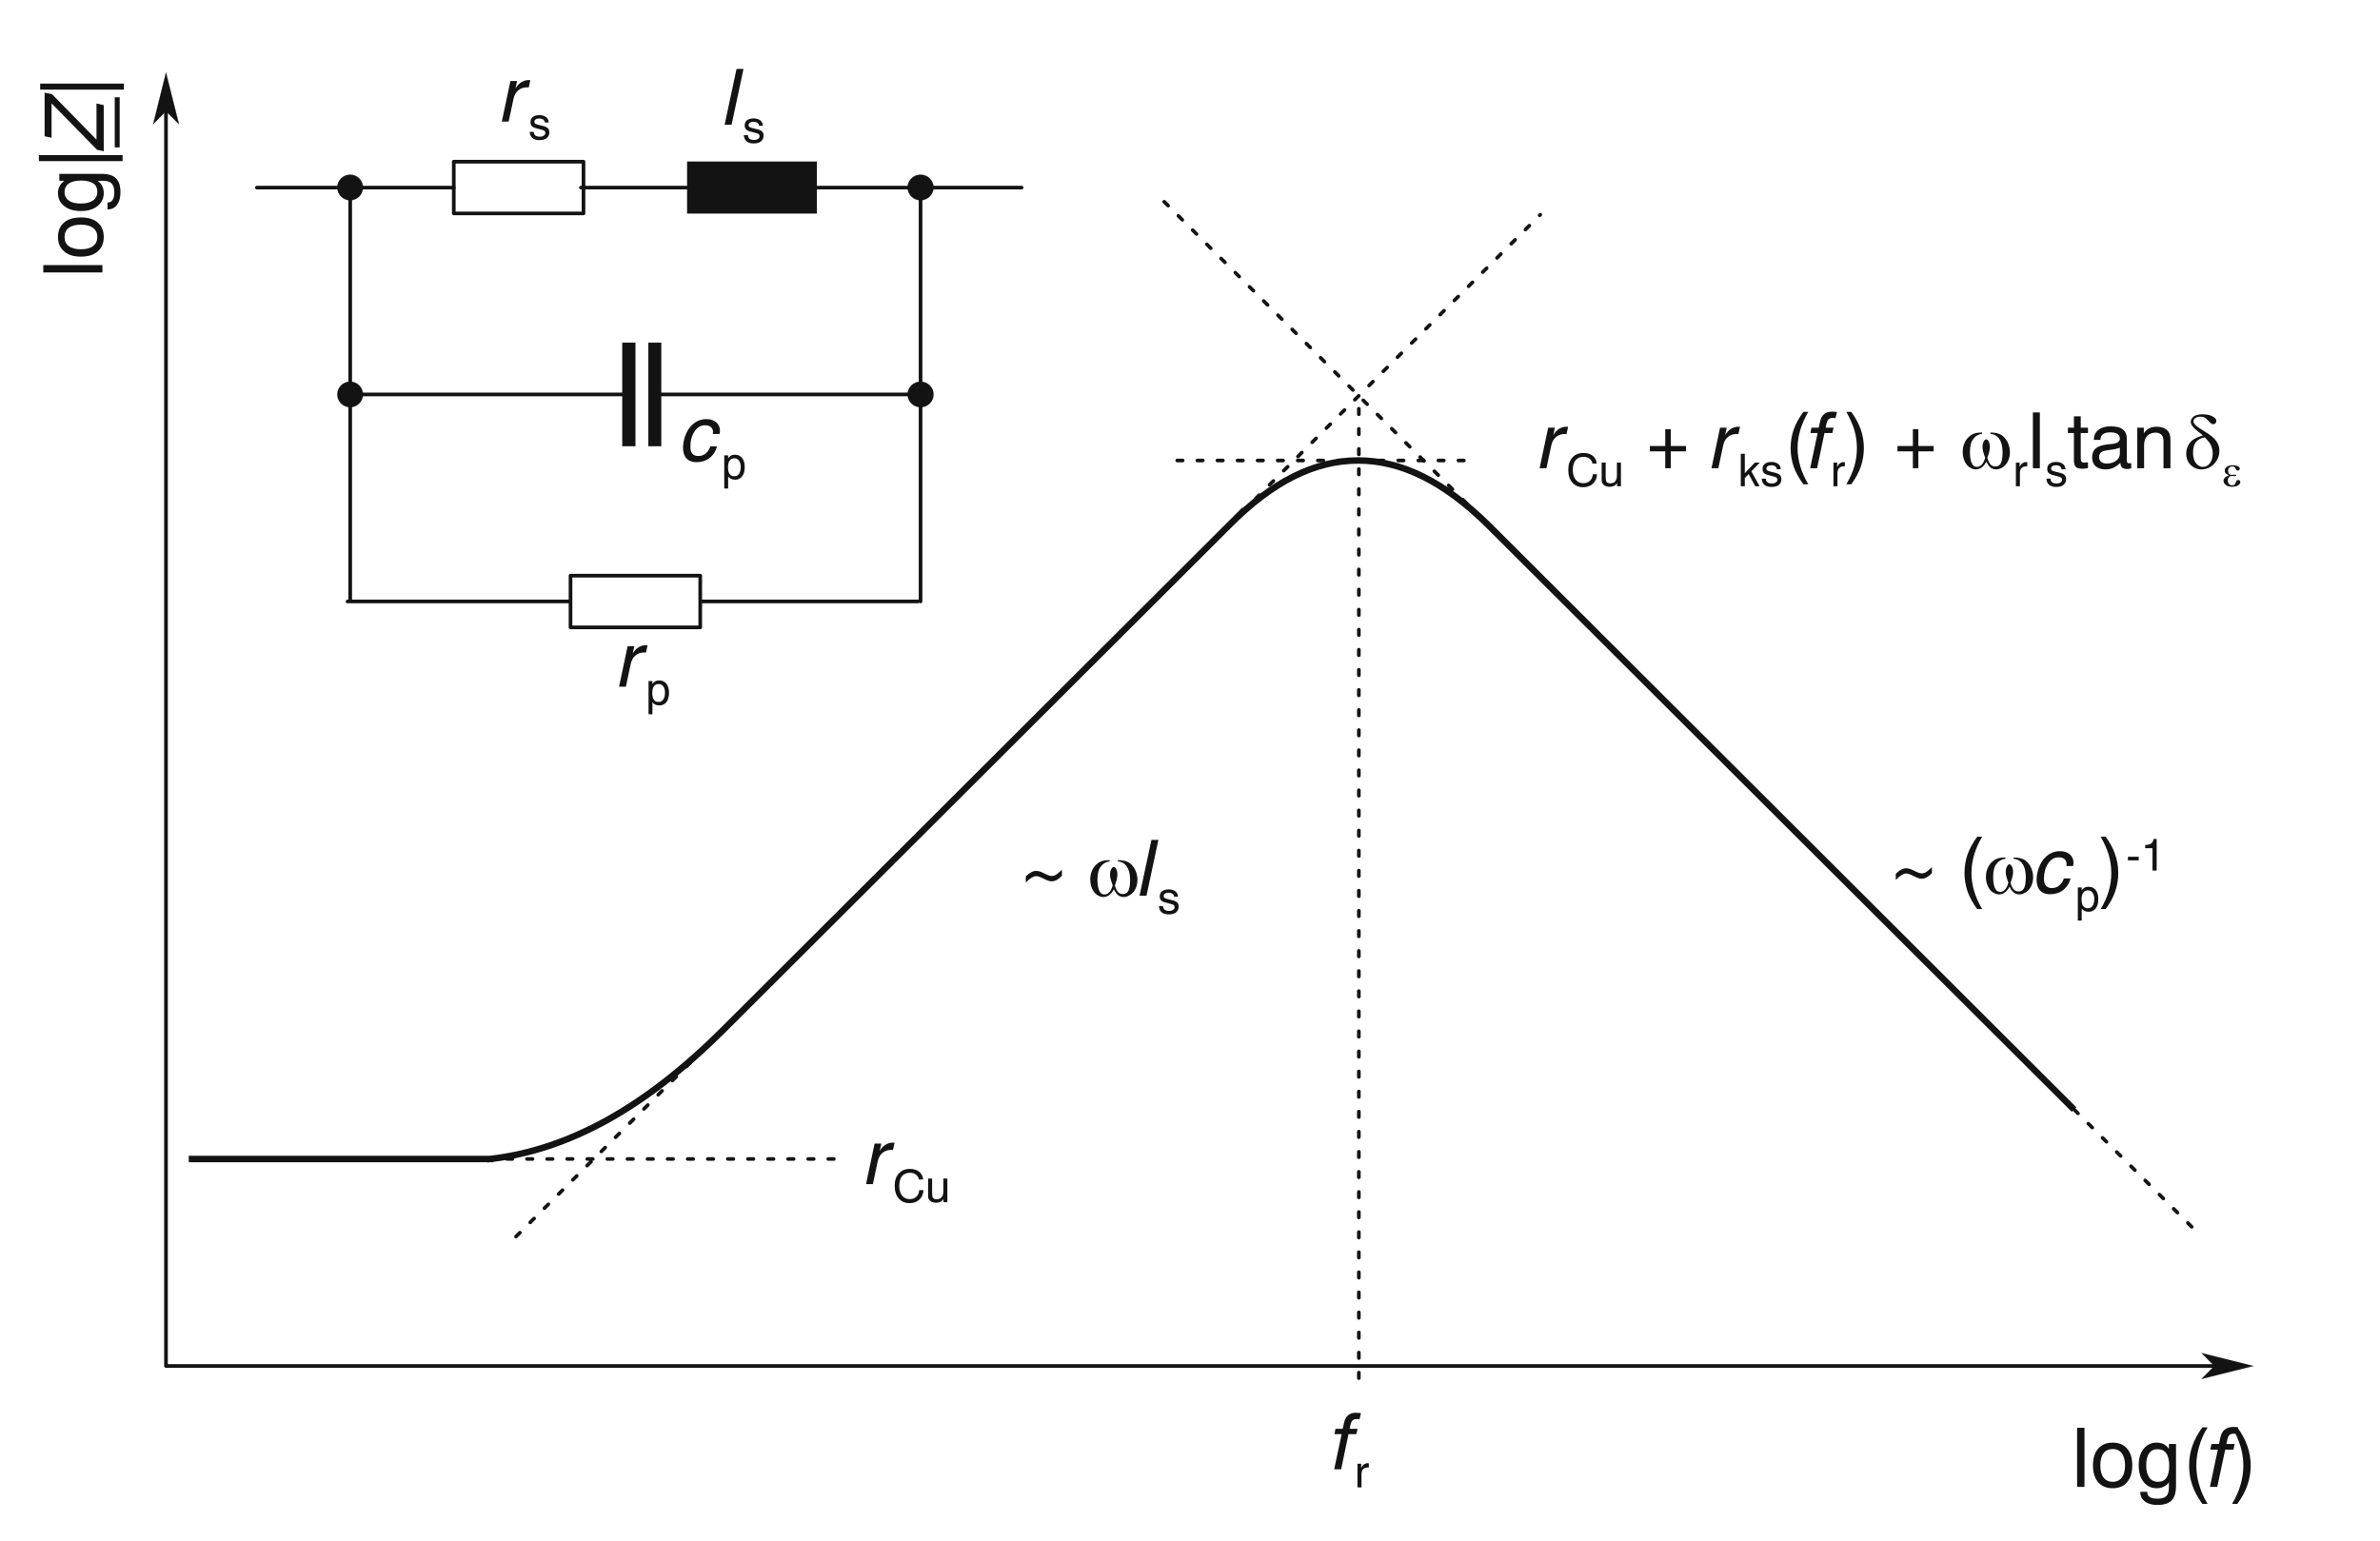 <?xml version="1.0" encoding="UTF-8"?>
<svg xmlns="http://www.w3.org/2000/svg" xmlns:xlink="http://www.w3.org/1999/xlink" width="278" height="180" viewBox="0 0 278 180">
<defs>
<g>
<g id="glyph-0-0">
</g>
<g id="glyph-0-1">
<path d="M 1.297 -6.516 L 2.109 -6.516 L 0.719 0 L -0.094 0 Z M 1.297 -6.516 "/>
</g>
<g id="glyph-0-2">
<path d="M 4.312 -3.156 L 3.531 -3.156 C 3.531 -3.188 3.531 -3.203 3.531 -3.25 C 3.531 -3.328 3.547 -3.375 3.547 -3.406 C 3.547 -3.641 3.453 -3.844 3.297 -3.969 C 3.141 -4.109 2.906 -4.172 2.609 -4.172 C 2.125 -4.172 1.719 -3.938 1.391 -3.453 C 1.062 -2.953 0.906 -2.359 0.906 -1.656 C 0.906 -1.312 0.969 -1.031 1.141 -0.859 C 1.297 -0.672 1.531 -0.578 1.828 -0.578 C 2.156 -0.578 2.438 -0.672 2.688 -0.875 C 2.938 -1.062 3.109 -1.344 3.234 -1.703 L 4.016 -1.703 C 3.859 -1.125 3.562 -0.672 3.141 -0.344 C 2.719 -0.016 2.203 0.141 1.625 0.141 C 1.109 0.141 0.734 0 0.453 -0.297 C 0.188 -0.578 0.047 -1 0.047 -1.547 C 0.047 -1.953 0.125 -2.359 0.25 -2.781 C 0.391 -3.188 0.562 -3.547 0.781 -3.844 C 1.047 -4.188 1.344 -4.453 1.672 -4.625 C 2 -4.797 2.375 -4.891 2.766 -4.891 C 3.266 -4.891 3.641 -4.766 3.922 -4.516 C 4.219 -4.266 4.359 -3.938 4.359 -3.531 C 4.359 -3.484 4.359 -3.422 4.344 -3.375 C 4.328 -3.312 4.328 -3.234 4.312 -3.156 Z M 4.312 -3.156 "/>
</g>
<g id="glyph-0-3">
<path d="M 3.25 -4.828 L 3.062 -3.984 C 3.047 -3.984 3.016 -3.984 3 -3.984 C 2.969 -3.984 2.938 -4 2.875 -4 C 2.453 -4 2.109 -3.875 1.828 -3.641 C 1.562 -3.422 1.375 -3.078 1.281 -2.641 L 0.719 0 L -0.078 0 L 0.922 -4.734 L 1.703 -4.734 L 1.516 -3.875 C 1.703 -4.188 1.922 -4.422 2.188 -4.594 C 2.438 -4.75 2.719 -4.844 3 -4.844 C 3.047 -4.844 3.078 -4.844 3.125 -4.844 C 3.156 -4.844 3.203 -4.828 3.25 -4.828 Z M 3.25 -4.828 "/>
</g>
<g id="glyph-0-4">
<path d="M 3.281 -6.562 L 3.125 -5.844 L 3.031 -5.859 C 3.031 -5.859 3.016 -5.859 3 -5.859 C 2.938 -5.875 2.859 -5.875 2.797 -5.875 C 2.578 -5.875 2.406 -5.812 2.312 -5.719 C 2.203 -5.625 2.109 -5.422 2.047 -5.141 L 1.969 -4.734 L 2.891 -4.734 L 2.75 -4.109 L 1.828 -4.109 L 0.969 0 L 0.156 0 L 1.031 -4.109 L 0.188 -4.109 L 0.312 -4.734 L 1.156 -4.734 L 1.312 -5.438 C 1.391 -5.828 1.547 -6.125 1.781 -6.312 C 2.016 -6.516 2.312 -6.609 2.688 -6.609 C 2.797 -6.609 2.969 -6.594 3.203 -6.578 C 3.234 -6.562 3.266 -6.562 3.281 -6.562 Z M 3.281 -6.562 "/>
</g>
<g id="glyph-1-0">
</g>
<g id="glyph-1-1">
<path d="M 2.375 -1.984 L 1.922 -1.984 C 1.906 -2.141 1.844 -2.25 1.734 -2.328 C 1.625 -2.406 1.469 -2.453 1.297 -2.453 C 1.094 -2.453 0.953 -2.422 0.859 -2.344 C 0.75 -2.281 0.703 -2.188 0.703 -2.062 C 0.703 -1.969 0.734 -1.906 0.797 -1.859 C 0.859 -1.812 0.969 -1.766 1.141 -1.719 L 1.594 -1.609 C 1.922 -1.547 2.141 -1.438 2.266 -1.328 C 2.391 -1.219 2.453 -1.047 2.453 -0.844 C 2.453 -0.547 2.344 -0.312 2.141 -0.156 C 1.953 0 1.656 0.078 1.297 0.078 C 0.938 0.078 0.656 0 0.469 -0.172 C 0.266 -0.344 0.172 -0.578 0.156 -0.891 L 0.625 -0.891 C 0.641 -0.703 0.703 -0.562 0.812 -0.469 C 0.938 -0.375 1.109 -0.328 1.328 -0.328 C 1.531 -0.328 1.688 -0.359 1.797 -0.453 C 1.922 -0.531 1.984 -0.625 1.984 -0.766 C 1.984 -0.859 1.953 -0.938 1.891 -1 C 1.844 -1.047 1.734 -1.094 1.547 -1.141 L 1.031 -1.281 C 0.734 -1.344 0.531 -1.438 0.422 -1.547 C 0.297 -1.672 0.25 -1.828 0.25 -2.016 C 0.25 -2.281 0.328 -2.484 0.516 -2.625 C 0.703 -2.766 0.953 -2.844 1.297 -2.844 C 1.609 -2.844 1.875 -2.766 2.078 -2.609 C 2.266 -2.453 2.375 -2.25 2.375 -2 Z M 2.375 -1.984 "/>
</g>
<g id="glyph-1-2">
<path d="M 0.797 -0.297 L 0.797 1.109 L 0.344 1.109 L 0.344 -2.766 L 0.797 -2.766 L 0.797 -2.422 C 0.891 -2.562 1.016 -2.672 1.141 -2.75 C 1.266 -2.812 1.422 -2.844 1.609 -2.844 C 1.953 -2.844 2.219 -2.719 2.438 -2.453 C 2.641 -2.188 2.734 -1.844 2.734 -1.391 C 2.734 -0.938 2.641 -0.578 2.438 -0.312 C 2.219 -0.047 1.953 0.078 1.609 0.078 C 1.438 0.078 1.281 0.047 1.141 -0.016 C 1 -0.078 0.891 -0.172 0.797 -0.297 Z M 1.531 -2.422 C 1.297 -2.422 1.094 -2.344 0.969 -2.156 C 0.844 -1.969 0.781 -1.703 0.781 -1.359 C 0.781 -1.031 0.844 -0.766 0.969 -0.594 C 1.078 -0.422 1.266 -0.328 1.5 -0.328 C 1.75 -0.328 1.938 -0.422 2.062 -0.609 C 2.188 -0.797 2.266 -1.062 2.266 -1.422 C 2.266 -1.734 2.188 -1.969 2.062 -2.156 C 1.922 -2.344 1.75 -2.422 1.531 -2.422 Z M 1.531 -2.422 "/>
</g>
<g id="glyph-1-3">
<path d="M 0.25 -1.609 L 1.516 -1.609 L 1.516 -1.188 L 0.25 -1.188 Z M 0.25 -1.609 "/>
</g>
<g id="glyph-1-4">
<path d="M 1.375 -2.609 L 0.516 -2.609 L 0.516 -2.984 C 0.828 -2.984 1.062 -3.047 1.219 -3.156 C 1.359 -3.266 1.453 -3.438 1.5 -3.688 L 1.859 -3.688 L 1.859 0 L 1.375 0 Z M 1.375 -2.609 "/>
</g>
<g id="glyph-1-5">
<path d="M 3.578 -2.656 L 3.078 -2.656 C 3.031 -2.906 2.906 -3.094 2.719 -3.234 C 2.547 -3.375 2.312 -3.438 2.016 -3.438 C 1.625 -3.438 1.312 -3.297 1.094 -3.031 C 0.891 -2.766 0.781 -2.375 0.781 -1.891 C 0.781 -1.422 0.891 -1.062 1.109 -0.781 C 1.328 -0.5 1.625 -0.359 2 -0.359 C 2.328 -0.359 2.578 -0.453 2.781 -0.641 C 2.984 -0.828 3.094 -1.094 3.109 -1.406 L 3.609 -1.406 C 3.594 -0.953 3.438 -0.594 3.141 -0.312 C 2.844 -0.031 2.453 0.109 1.984 0.109 C 1.453 0.109 1.031 -0.078 0.719 -0.438 C 0.406 -0.797 0.25 -1.297 0.25 -1.906 C 0.25 -2.531 0.406 -3 0.734 -3.359 C 1.047 -3.719 1.484 -3.891 2.047 -3.891 C 2.469 -3.891 2.828 -3.781 3.109 -3.562 C 3.375 -3.328 3.547 -3.031 3.578 -2.656 Z M 3.578 -2.656 "/>
</g>
<g id="glyph-1-6">
<path d="M 0.344 -2.766 L 0.812 -2.766 L 0.812 -1.062 C 0.812 -0.797 0.844 -0.594 0.922 -0.5 C 1.016 -0.391 1.141 -0.344 1.344 -0.344 C 1.594 -0.344 1.797 -0.422 1.922 -0.578 C 2.062 -0.734 2.125 -0.969 2.125 -1.281 L 2.125 -2.766 L 2.594 -2.766 L 2.594 0 L 2.141 0 L 2.141 -0.391 C 2.062 -0.25 1.938 -0.125 1.797 -0.047 C 1.641 0.031 1.484 0.062 1.297 0.062 C 1.094 0.062 0.922 0.031 0.781 -0.031 C 0.641 -0.094 0.531 -0.188 0.453 -0.312 C 0.406 -0.375 0.375 -0.453 0.359 -0.531 C 0.344 -0.625 0.344 -0.766 0.344 -0.969 Z M 0.344 -2.766 "/>
</g>
<g id="glyph-1-7">
</g>
<g id="glyph-1-8">
<path d="M 0.344 -3.797 L 0.812 -3.797 L 0.812 -1.531 L 1.984 -2.766 L 2.562 -2.766 L 1.578 -1.75 L 2.547 0 L 2.031 0 L 1.266 -1.422 L 0.812 -0.969 L 0.812 0 L 0.344 0 Z M 0.344 -3.797 "/>
</g>
<g id="glyph-1-9">
<path d="M 1.688 -2.812 L 1.688 -2.328 C 1.688 -2.328 1.672 -2.328 1.656 -2.328 C 1.641 -2.328 1.609 -2.328 1.578 -2.328 C 1.344 -2.328 1.156 -2.266 1.016 -2.125 C 0.891 -1.984 0.828 -1.797 0.828 -1.531 L 0.828 0 L 0.359 0 L 0.359 -2.766 L 0.797 -2.766 L 0.797 -2.266 C 0.875 -2.438 0.969 -2.578 1.094 -2.672 C 1.234 -2.766 1.375 -2.828 1.547 -2.828 C 1.578 -2.828 1.594 -2.812 1.625 -2.812 C 1.641 -2.812 1.672 -2.812 1.688 -2.812 Z M 1.688 -2.812 "/>
</g>
<g id="glyph-2-0">
</g>
<g id="glyph-2-1">
<path d="M 0.625 -6.906 L 1.484 -6.906 L 1.484 0 L 0.625 0 Z M 0.625 -6.906 "/>
</g>
<g id="glyph-2-2">
<path d="M 2.672 -4.422 C 2.203 -4.422 1.844 -4.266 1.594 -3.938 C 1.344 -3.609 1.219 -3.125 1.219 -2.516 C 1.219 -1.891 1.344 -1.422 1.594 -1.094 C 1.844 -0.766 2.203 -0.594 2.672 -0.594 C 3.125 -0.594 3.484 -0.766 3.734 -1.094 C 3.969 -1.422 4.109 -1.891 4.109 -2.516 C 4.109 -3.125 3.969 -3.594 3.734 -3.922 C 3.484 -4.25 3.125 -4.422 2.672 -4.422 Z M 2.656 -5.172 C 3.391 -5.172 3.953 -4.938 4.344 -4.469 C 4.75 -4.016 4.953 -3.359 4.953 -2.516 C 4.953 -1.672 4.75 -1.016 4.344 -0.547 C 3.953 -0.078 3.375 0.156 2.656 0.156 C 1.938 0.156 1.375 -0.078 0.969 -0.547 C 0.562 -1.016 0.359 -1.672 0.359 -2.516 C 0.359 -3.344 0.562 -4 0.969 -4.469 C 1.375 -4.938 1.938 -5.172 2.656 -5.172 Z M 2.656 -5.172 "/>
</g>
<g id="glyph-2-3">
<path d="M 3.906 -4.453 L 3.906 -5.016 L 4.734 -5.016 L 4.734 -0.109 C 4.734 0.672 4.562 1.234 4.219 1.578 C 3.875 1.938 3.312 2.109 2.547 2.109 C 1.938 2.109 1.453 1.969 1.094 1.703 C 0.75 1.438 0.562 1.078 0.562 0.625 L 0.562 0.578 L 1.375 0.578 L 1.375 0.609 C 1.375 0.859 1.469 1.062 1.672 1.188 C 1.859 1.328 2.172 1.375 2.562 1.375 C 3.047 1.375 3.391 1.281 3.594 1.078 C 3.797 0.891 3.906 0.547 3.906 0.078 L 3.906 -0.531 C 3.734 -0.297 3.516 -0.125 3.281 -0.016 C 3.047 0.094 2.781 0.156 2.484 0.156 C 1.844 0.156 1.328 -0.094 0.953 -0.578 C 0.562 -1.062 0.375 -1.719 0.375 -2.531 C 0.375 -3.328 0.562 -3.969 0.953 -4.453 C 1.328 -4.922 1.844 -5.172 2.484 -5.172 C 2.797 -5.172 3.062 -5.109 3.281 -5 C 3.516 -4.891 3.719 -4.703 3.906 -4.453 Z M 2.578 -4.406 C 2.156 -4.406 1.828 -4.25 1.594 -3.922 C 1.359 -3.594 1.25 -3.125 1.25 -2.516 C 1.25 -1.891 1.375 -1.422 1.609 -1.094 C 1.844 -0.766 2.188 -0.594 2.641 -0.594 C 3.062 -0.594 3.391 -0.75 3.609 -1.062 C 3.828 -1.375 3.938 -1.844 3.938 -2.469 C 3.938 -3.109 3.828 -3.594 3.594 -3.922 C 3.359 -4.25 3.016 -4.406 2.578 -4.406 Z M 2.578 -4.406 "/>
</g>
<g id="glyph-2-4">
<path d="M 2.484 -6.953 L 3.094 -6.953 C 2.641 -6.203 2.312 -5.453 2.109 -4.719 C 1.891 -3.984 1.781 -3.234 1.781 -2.484 C 1.781 -1.734 1.891 -0.984 2.109 -0.25 C 2.312 0.484 2.641 1.234 3.094 1.984 L 2.484 1.984 C 1.953 1.266 1.562 0.531 1.312 -0.188 C 1.062 -0.906 0.938 -1.672 0.938 -2.484 C 0.938 -3.297 1.062 -4.062 1.312 -4.781 C 1.562 -5.5 1.953 -6.234 2.484 -6.953 Z M 2.484 -6.953 "/>
</g>
<g id="glyph-2-5">
<path d="M 0.094 1.984 C 0.531 1.234 0.875 0.484 1.078 -0.25 C 1.297 -0.984 1.406 -1.734 1.406 -2.484 C 1.406 -3.234 1.297 -3.984 1.078 -4.719 C 0.859 -5.453 0.531 -6.203 0.094 -6.953 L 0.703 -6.953 C 1.234 -6.234 1.625 -5.5 1.875 -4.781 C 2.125 -4.062 2.266 -3.297 2.266 -2.484 C 2.266 -1.672 2.125 -0.906 1.875 -0.188 C 1.625 0.531 1.234 1.266 0.703 1.984 Z M 0.094 1.984 "/>
</g>
<g id="glyph-3-0">
</g>
<g id="glyph-3-1">
<path d="M 3.453 -6.953 L 3.297 -6.188 L 3.203 -6.203 C 3.188 -6.203 3.188 -6.203 3.172 -6.203 C 3.094 -6.219 3.016 -6.219 2.953 -6.219 C 2.719 -6.219 2.547 -6.156 2.438 -6.062 C 2.312 -5.953 2.234 -5.75 2.172 -5.438 L 2.078 -5.016 L 3.047 -5.016 L 2.906 -4.344 L 1.938 -4.344 L 1.016 0 L 0.156 0 L 1.078 -4.344 L 0.188 -4.344 L 0.344 -5.016 L 1.219 -5.016 L 1.375 -5.75 C 1.469 -6.172 1.625 -6.484 1.875 -6.688 C 2.125 -6.891 2.453 -7 2.844 -7 C 2.953 -7 3.125 -6.984 3.375 -6.953 C 3.406 -6.953 3.438 -6.953 3.453 -6.953 Z M 3.453 -6.953 "/>
</g>
<g id="glyph-4-0">
</g>
<g id="glyph-4-1">
<path d="M -6.906 -0.625 L -6.906 -1.484 L 0 -1.484 L 0 -0.625 Z M -6.906 -0.625 "/>
</g>
<g id="glyph-4-2">
<path d="M -4.422 -2.672 C -4.422 -2.203 -4.266 -1.844 -3.938 -1.594 C -3.609 -1.344 -3.141 -1.219 -2.516 -1.219 C -1.891 -1.219 -1.422 -1.344 -1.094 -1.594 C -0.766 -1.844 -0.594 -2.203 -0.594 -2.672 C -0.594 -3.125 -0.766 -3.469 -1.094 -3.719 C -1.422 -3.969 -1.906 -4.094 -2.516 -4.094 C -3.125 -4.094 -3.609 -3.969 -3.938 -3.719 C -4.266 -3.469 -4.422 -3.125 -4.422 -2.672 Z M -5.188 -2.656 C -5.188 -3.375 -4.953 -3.938 -4.484 -4.344 C -4.016 -4.75 -3.359 -4.938 -2.516 -4.938 C -1.672 -4.938 -1.016 -4.75 -0.547 -4.344 C -0.078 -3.938 0.156 -3.375 0.156 -2.656 C 0.156 -1.922 -0.078 -1.375 -0.547 -0.969 C -1.016 -0.562 -1.672 -0.359 -2.516 -0.359 C -3.359 -0.359 -4 -0.562 -4.469 -0.969 C -4.953 -1.375 -5.188 -1.938 -5.188 -2.656 Z M -5.188 -2.656 "/>
</g>
<g id="glyph-4-3">
<path d="M -4.453 -3.906 L -5.031 -3.906 L -5.031 -4.719 L -0.109 -4.719 C 0.672 -4.719 1.234 -4.547 1.578 -4.203 C 1.938 -3.859 2.109 -3.312 2.109 -2.547 C 2.109 -1.938 1.969 -1.453 1.703 -1.094 C 1.438 -0.75 1.078 -0.562 0.641 -0.562 L 0.594 -0.562 L 0.594 -1.375 L 0.609 -1.375 C 0.875 -1.375 1.062 -1.469 1.188 -1.672 C 1.328 -1.859 1.391 -2.156 1.391 -2.562 C 1.391 -3.047 1.281 -3.375 1.078 -3.594 C 0.891 -3.797 0.547 -3.906 0.078 -3.906 L -0.547 -3.906 C -0.312 -3.719 -0.125 -3.516 -0.016 -3.281 C 0.094 -3.047 0.156 -2.781 0.156 -2.469 C 0.156 -1.844 -0.094 -1.328 -0.578 -0.953 C -1.062 -0.562 -1.719 -0.375 -2.531 -0.375 C -3.328 -0.375 -3.969 -0.562 -4.453 -0.953 C -4.938 -1.328 -5.188 -1.844 -5.188 -2.484 C -5.188 -2.797 -5.125 -3.062 -5 -3.281 C -4.891 -3.5 -4.703 -3.719 -4.453 -3.906 Z M -4.422 -2.578 C -4.422 -2.156 -4.25 -1.828 -3.922 -1.594 C -3.594 -1.359 -3.125 -1.25 -2.516 -1.25 C -1.891 -1.25 -1.422 -1.375 -1.094 -1.609 C -0.766 -1.844 -0.594 -2.188 -0.594 -2.625 C -0.594 -3.062 -0.75 -3.391 -1.062 -3.609 C -1.391 -3.812 -1.859 -3.938 -2.484 -3.938 C -3.109 -3.938 -3.594 -3.812 -3.922 -3.594 C -4.25 -3.359 -4.422 -3.016 -4.422 -2.578 Z M -4.422 -2.578 "/>
</g>
<g id="glyph-4-4">
<path d="M -7.422 -1.594 L 2.359 -1.594 L 2.359 -0.891 L -7.422 -0.891 Z M -7.422 -1.594 "/>
</g>
<g id="glyph-5-0">
</g>
<g id="glyph-5-1">
<path d="M -6.906 -1.297 L -6.906 -6.391 L -6.047 -6.219 L -0.844 -0.906 L -0.844 -5.125 L 0 -4.938 L 0 0.453 L -0.781 0.281 L -6.094 -5.141 L -6.094 -1.125 Z M -6.906 -1.297 "/>
</g>
<g id="glyph-6-0">
</g>
<g id="glyph-6-1">
<path d="M 4.859 -3.031 L 4.859 -2.312 C 4.625 -2.078 4.422 -1.922 4.219 -1.812 C 4.031 -1.719 3.828 -1.672 3.641 -1.672 C 3.438 -1.672 3.141 -1.766 2.75 -1.969 C 2.359 -2.172 2.062 -2.281 1.859 -2.281 C 1.688 -2.281 1.516 -2.219 1.328 -2.109 C 1.141 -2 0.922 -1.812 0.641 -1.531 L 0.641 -2.25 C 0.859 -2.469 1.078 -2.641 1.281 -2.734 C 1.469 -2.844 1.672 -2.891 1.859 -2.891 C 2.109 -2.891 2.422 -2.797 2.812 -2.594 C 3.203 -2.391 3.484 -2.297 3.641 -2.297 C 3.828 -2.297 4 -2.344 4.172 -2.438 C 4.328 -2.547 4.562 -2.734 4.859 -3.031 Z M 4.859 -3.031 "/>
</g>
<g id="glyph-6-2">
</g>
<g id="glyph-6-3">
<path d="M 2.359 -6.578 L 2.938 -6.578 C 2.516 -5.859 2.203 -5.156 2 -4.453 C 1.797 -3.766 1.688 -3.062 1.688 -2.344 C 1.688 -1.641 1.797 -0.922 2 -0.234 C 2.203 0.453 2.516 1.156 2.938 1.875 L 2.359 1.875 C 1.859 1.188 1.484 0.516 1.234 -0.172 C 1 -0.859 0.875 -1.578 0.875 -2.344 C 0.875 -3.109 1 -3.844 1.234 -4.516 C 1.484 -5.203 1.859 -5.891 2.359 -6.578 Z M 2.359 -6.578 "/>
</g>
<g id="glyph-6-4">
<path d="M 0.094 1.875 C 0.516 1.156 0.828 0.453 1.031 -0.234 C 1.234 -0.922 1.328 -1.641 1.328 -2.344 C 1.328 -3.047 1.234 -3.75 1.031 -4.453 C 0.812 -5.156 0.5 -5.859 0.094 -6.578 L 0.672 -6.578 C 1.172 -5.891 1.547 -5.203 1.781 -4.516 C 2.016 -3.844 2.141 -3.109 2.141 -2.344 C 2.141 -1.578 2.016 -0.859 1.781 -0.172 C 1.547 0.516 1.172 1.188 0.672 1.875 Z M 0.094 1.875 "/>
</g>
<g id="glyph-6-5">
<path d="M 2.328 -4.562 L 2.969 -4.562 L 2.969 -2.594 L 4.75 -2.594 L 4.75 -1.969 L 2.969 -1.969 L 2.969 0 L 2.328 0 L 2.328 -1.969 L 0.531 -1.969 L 0.531 -2.594 L 2.328 -2.594 Z M 2.328 -4.562 "/>
</g>
<g id="glyph-6-6">
<path d="M 0.594 -6.516 L 1.406 -6.516 L 1.406 0 L 0.594 0 Z M 0.594 -6.516 "/>
</g>
<g id="glyph-6-7">
<path d="M 0.734 -6.062 L 1.531 -6.062 L 1.531 -4.734 L 2.375 -4.734 L 2.375 -4.109 L 1.531 -4.109 L 1.531 -1.188 C 1.531 -0.984 1.562 -0.844 1.625 -0.766 C 1.672 -0.688 1.766 -0.656 1.922 -0.656 C 1.984 -0.656 2.047 -0.656 2.125 -0.672 C 2.203 -0.672 2.281 -0.688 2.375 -0.688 L 2.375 -0.016 C 2.234 0.016 2.109 0.031 2 0.047 C 1.891 0.062 1.781 0.062 1.688 0.062 C 1.328 0.062 1.094 -0.016 0.953 -0.156 C 0.812 -0.312 0.734 -0.562 0.734 -0.922 L 0.734 -4.109 L 0.031 -4.109 L 0.031 -4.734 L 0.734 -4.734 Z M 0.734 -6.062 "/>
</g>
<g id="glyph-6-8">
<path d="M 3.578 -2.406 C 3.344 -2.297 2.969 -2.203 2.438 -2.141 C 2.25 -2.109 2.109 -2.094 2.016 -2.078 C 1.703 -2.031 1.484 -1.938 1.344 -1.812 C 1.219 -1.688 1.156 -1.516 1.156 -1.281 C 1.156 -1.062 1.234 -0.875 1.391 -0.75 C 1.547 -0.609 1.766 -0.547 2.047 -0.547 C 2.484 -0.547 2.844 -0.656 3.141 -0.875 C 3.438 -1.094 3.578 -1.375 3.578 -1.703 Z M 4.391 -3.422 L 4.391 -1.047 C 4.391 -0.844 4.406 -0.719 4.453 -0.656 C 4.5 -0.594 4.594 -0.578 4.719 -0.578 C 4.734 -0.578 4.766 -0.578 4.797 -0.578 C 4.828 -0.578 4.859 -0.594 4.906 -0.594 L 4.906 0.016 C 4.812 0.047 4.734 0.062 4.656 0.078 C 4.594 0.078 4.516 0.094 4.453 0.094 C 4.172 0.094 3.969 0.031 3.828 -0.094 C 3.703 -0.203 3.641 -0.391 3.641 -0.641 C 3.391 -0.375 3.109 -0.188 2.828 -0.047 C 2.547 0.078 2.234 0.141 1.906 0.141 C 1.406 0.141 1.031 0.016 0.75 -0.234 C 0.469 -0.484 0.344 -0.828 0.344 -1.266 C 0.344 -1.734 0.484 -2.078 0.781 -2.328 C 1.062 -2.562 1.547 -2.719 2.234 -2.797 C 2.328 -2.797 2.453 -2.812 2.609 -2.828 C 3.25 -2.891 3.578 -3.094 3.578 -3.453 C 3.578 -3.688 3.484 -3.875 3.297 -4 C 3.109 -4.125 2.828 -4.188 2.453 -4.188 C 2.078 -4.188 1.797 -4.109 1.594 -3.969 C 1.406 -3.812 1.312 -3.594 1.312 -3.312 L 0.547 -3.312 L 0.547 -3.359 C 0.547 -3.828 0.734 -4.203 1.078 -4.484 C 1.422 -4.75 1.891 -4.891 2.484 -4.891 C 3.141 -4.891 3.609 -4.781 3.922 -4.531 C 4.234 -4.297 4.391 -3.922 4.391 -3.422 Z M 4.391 -3.422 "/>
</g>
<g id="glyph-6-9">
<path d="M 4.469 -2.844 L 4.469 0 L 3.656 0 L 3.656 -3.188 C 3.656 -3.5 3.578 -3.734 3.422 -3.906 C 3.266 -4.062 3.047 -4.156 2.75 -4.156 C 2.312 -4.156 1.984 -4.016 1.75 -3.766 C 1.516 -3.516 1.391 -3.156 1.391 -2.703 L 1.391 0 L 0.594 0 L 0.594 -4.734 L 1.359 -4.734 L 1.359 -4.078 C 1.531 -4.344 1.75 -4.531 1.984 -4.656 C 2.219 -4.781 2.5 -4.844 2.828 -4.844 C 3.172 -4.844 3.469 -4.797 3.703 -4.688 C 3.953 -4.578 4.141 -4.422 4.266 -4.219 C 4.344 -4.094 4.391 -3.969 4.422 -3.812 C 4.453 -3.672 4.469 -3.453 4.469 -3.156 Z M 4.469 -2.844 "/>
</g>
<g id="glyph-7-0">
</g>
<g id="glyph-7-1">
<path d="M 3.594 -4.016 L 3.594 -4.172 C 4.094 -4.172 4.5 -4.078 4.812 -3.922 C 5.125 -3.75 5.375 -3.469 5.578 -3.094 C 5.766 -2.719 5.875 -2.312 5.875 -1.859 C 5.875 -1.484 5.797 -1.141 5.641 -0.812 C 5.484 -0.5 5.281 -0.266 5.016 -0.109 C 4.766 0.062 4.516 0.141 4.281 0.141 C 4.016 0.141 3.797 0.062 3.609 -0.078 C 3.422 -0.234 3.266 -0.453 3.125 -0.766 C 2.953 -0.453 2.766 -0.219 2.562 -0.078 C 2.359 0.062 2.125 0.141 1.875 0.141 C 1.656 0.141 1.422 0.062 1.172 -0.094 C 0.922 -0.25 0.734 -0.5 0.578 -0.828 C 0.438 -1.156 0.359 -1.516 0.359 -1.891 C 0.359 -2.312 0.438 -2.688 0.609 -3.031 C 0.734 -3.297 0.906 -3.516 1.109 -3.688 C 1.312 -3.875 1.516 -3.984 1.75 -4.062 C 1.984 -4.141 2.266 -4.172 2.625 -4.172 L 2.625 -4.016 C 2.203 -3.969 1.859 -3.781 1.594 -3.422 C 1.328 -3.078 1.203 -2.578 1.203 -1.906 C 1.203 -1.234 1.297 -0.75 1.5 -0.438 C 1.625 -0.25 1.797 -0.156 2.031 -0.156 C 2.219 -0.156 2.391 -0.234 2.562 -0.391 C 2.719 -0.547 2.875 -0.828 2.984 -1.219 C 2.859 -1.578 2.766 -1.828 2.734 -2 C 2.688 -2.156 2.672 -2.328 2.672 -2.484 C 2.672 -2.766 2.734 -3.016 2.875 -3.219 C 2.938 -3.312 3.016 -3.375 3.109 -3.375 C 3.188 -3.375 3.266 -3.312 3.344 -3.219 C 3.469 -3.016 3.531 -2.781 3.531 -2.5 C 3.531 -2.156 3.438 -1.734 3.234 -1.219 C 3.359 -0.812 3.484 -0.547 3.641 -0.406 C 3.797 -0.266 3.969 -0.203 4.172 -0.203 C 4.406 -0.203 4.594 -0.281 4.734 -0.469 C 4.922 -0.703 5.016 -1.156 5.016 -1.828 C 5.016 -2.641 4.844 -3.219 4.484 -3.609 C 4.266 -3.844 3.969 -3.984 3.594 -4.016 Z M 3.594 -4.016 "/>
</g>
<g id="glyph-7-2">
<path d="M 2.25 -3.812 C 2.141 -3.938 2.016 -4.047 1.875 -4.141 C 1.438 -4.484 1.156 -4.734 1.031 -4.922 C 0.906 -5.094 0.844 -5.266 0.844 -5.422 C 0.844 -5.656 0.953 -5.859 1.172 -6.031 C 1.391 -6.203 1.75 -6.297 2.234 -6.297 C 2.781 -6.297 3.219 -6.188 3.531 -5.969 C 3.734 -5.844 3.828 -5.688 3.828 -5.5 C 3.828 -5.406 3.797 -5.312 3.719 -5.25 C 3.641 -5.172 3.562 -5.141 3.453 -5.141 C 3.375 -5.141 3.328 -5.156 3.281 -5.188 C 3.203 -5.219 3.078 -5.344 2.891 -5.547 C 2.703 -5.734 2.562 -5.875 2.453 -5.922 C 2.312 -5.984 2.156 -6.016 1.969 -6.016 C 1.703 -6.016 1.5 -5.969 1.359 -5.844 C 1.219 -5.734 1.156 -5.609 1.156 -5.484 C 1.156 -5.344 1.234 -5.203 1.391 -5.047 C 1.547 -4.875 1.891 -4.641 2.422 -4.312 C 3.109 -3.906 3.578 -3.531 3.812 -3.188 C 4.062 -2.844 4.188 -2.453 4.188 -2.047 C 4.188 -1.438 3.969 -0.922 3.562 -0.5 C 3.141 -0.078 2.656 0.141 2.094 0.141 C 1.594 0.141 1.172 -0.047 0.812 -0.391 C 0.469 -0.75 0.312 -1.188 0.312 -1.703 C 0.312 -2.016 0.375 -2.312 0.516 -2.609 C 0.656 -2.906 0.859 -3.156 1.141 -3.344 C 1.406 -3.531 1.781 -3.688 2.25 -3.812 Z M 2.484 -3.609 C 2.031 -3.531 1.688 -3.344 1.453 -3.062 C 1.219 -2.766 1.109 -2.359 1.109 -1.812 C 1.109 -1.281 1.219 -0.875 1.453 -0.578 C 1.688 -0.297 1.953 -0.156 2.25 -0.156 C 2.609 -0.156 2.891 -0.312 3.094 -0.609 C 3.297 -0.891 3.406 -1.281 3.406 -1.734 C 3.406 -1.969 3.375 -2.203 3.297 -2.422 C 3.234 -2.641 3.141 -2.812 3.047 -2.953 C 2.969 -3.062 2.781 -3.281 2.484 -3.609 Z M 2.484 -3.609 "/>
</g>
<g id="glyph-8-0">
</g>
<g id="glyph-8-1">
</g>
<g id="glyph-9-0">
</g>
<g id="glyph-9-1">
<path d="M 0.828 -1.266 C 0.625 -1.344 0.5 -1.422 0.422 -1.516 C 0.359 -1.594 0.328 -1.703 0.328 -1.812 C 0.328 -1.969 0.391 -2.109 0.531 -2.219 C 0.703 -2.359 0.953 -2.438 1.25 -2.438 C 1.422 -2.438 1.578 -2.406 1.719 -2.375 C 1.859 -2.328 1.953 -2.281 2.016 -2.203 C 2.062 -2.141 2.094 -2.078 2.094 -2.031 C 2.094 -1.969 2.062 -1.922 2.016 -1.875 C 1.969 -1.828 1.922 -1.812 1.859 -1.812 C 1.766 -1.812 1.688 -1.875 1.625 -2 C 1.562 -2.125 1.516 -2.188 1.469 -2.219 C 1.406 -2.266 1.328 -2.297 1.219 -2.297 C 1.062 -2.297 0.953 -2.25 0.859 -2.156 C 0.766 -2.062 0.719 -1.938 0.719 -1.781 C 0.719 -1.641 0.75 -1.516 0.828 -1.438 C 0.906 -1.359 1.016 -1.312 1.141 -1.312 C 1.188 -1.312 1.234 -1.328 1.297 -1.328 C 1.375 -1.344 1.438 -1.344 1.484 -1.344 C 1.562 -1.344 1.609 -1.328 1.641 -1.312 C 1.672 -1.297 1.688 -1.281 1.688 -1.25 C 1.688 -1.219 1.672 -1.203 1.641 -1.188 C 1.609 -1.172 1.562 -1.156 1.484 -1.156 C 1.469 -1.156 1.438 -1.156 1.406 -1.172 C 1.312 -1.172 1.234 -1.188 1.188 -1.188 C 1.031 -1.188 0.922 -1.141 0.828 -1.047 C 0.734 -0.953 0.688 -0.828 0.688 -0.672 C 0.688 -0.484 0.734 -0.344 0.828 -0.25 C 0.922 -0.141 1.047 -0.094 1.203 -0.094 C 1.328 -0.094 1.422 -0.125 1.5 -0.203 C 1.547 -0.25 1.594 -0.344 1.641 -0.469 C 1.672 -0.562 1.703 -0.625 1.719 -0.641 C 1.781 -0.688 1.844 -0.719 1.891 -0.719 C 1.969 -0.719 2.031 -0.703 2.078 -0.641 C 2.125 -0.594 2.156 -0.531 2.156 -0.469 C 2.156 -0.344 2.094 -0.234 1.953 -0.141 C 1.75 0.016 1.5 0.078 1.203 0.078 C 0.875 0.078 0.625 0.016 0.453 -0.141 C 0.266 -0.281 0.188 -0.438 0.188 -0.609 C 0.188 -0.734 0.234 -0.844 0.328 -0.969 C 0.422 -1.078 0.594 -1.172 0.828 -1.266 Z M 0.828 -1.266 "/>
</g>
</g>
</defs>
<path fill="none" stroke-width="0.427" stroke-linecap="round" stroke-linejoin="round" stroke="rgb(7.843%, 7.451%, 7.843%)" stroke-opacity="1" stroke-miterlimit="10" d="M 108.004 512.066 L 123.156 512.066 L 123.156 518.113 L 108.004 518.113 Z M 108.004 512.066 " transform="matrix(1, 0, 0, -1, -55, 537)"/>
<path fill-rule="evenodd" fill="rgb(7.843%, 7.451%, 7.843%)" fill-opacity="1" stroke-width="0.019" stroke-linecap="round" stroke-linejoin="round" stroke="rgb(7.843%, 7.451%, 7.843%)" stroke-opacity="1" stroke-miterlimit="10" d="M 135.273 512.066 L 150.41 512.066 L 150.41 518.113 L 135.273 518.113 Z M 135.273 512.066 " transform="matrix(1, 0, 0, -1, -55, 537)"/>
<path fill-rule="evenodd" fill="rgb(7.843%, 7.451%, 7.843%)" fill-opacity="1" stroke-width="0.019" stroke-linecap="round" stroke-linejoin="round" stroke="rgb(7.843%, 7.451%, 7.843%)" stroke-opacity="1" stroke-miterlimit="10" d="M 127.695 484.871 L 129.215 484.871 L 129.215 496.965 L 127.695 496.965 Z M 127.695 484.871 " transform="matrix(1, 0, 0, -1, -55, 537)"/>
<path fill-rule="evenodd" fill="rgb(7.843%, 7.451%, 7.843%)" fill-opacity="1" stroke-width="0.019" stroke-linecap="round" stroke-linejoin="round" stroke="rgb(7.843%, 7.451%, 7.843%)" stroke-opacity="1" stroke-miterlimit="10" d="M 130.734 484.871 L 132.234 484.871 L 132.234 496.965 L 130.734 496.965 Z M 130.734 484.871 " transform="matrix(1, 0, 0, -1, -55, 537)"/>
<path fill="none" stroke-width="0.427" stroke-linecap="round" stroke-linejoin="round" stroke="rgb(7.843%, 7.451%, 7.843%)" stroke-opacity="1" stroke-miterlimit="10" d="M 121.641 469.746 L 136.793 469.746 L 136.793 463.703 L 121.641 463.703 Z M 85.004 515.082 L 108.004 515.082 M 150.41 515.082 L 174.336 515.082 M 95.598 466.734 L 121.641 466.734 M 136.793 466.734 L 162.219 466.734 M 95.906 515.082 L 95.906 466.734 M 122.852 515.082 L 141.332 515.082 M 162.527 515.082 L 162.527 466.734 M 95.598 490.918 L 127.695 490.918 M 132.234 490.918 L 162.219 490.918 " transform="matrix(1, 0, 0, -1, -55, 537)"/>
<path fill-rule="evenodd" fill="rgb(7.843%, 7.451%, 7.843%)" fill-opacity="1" stroke-width="0.019" stroke-linecap="round" stroke-linejoin="round" stroke="rgb(7.843%, 7.451%, 7.843%)" stroke-opacity="1" stroke-miterlimit="10" d="M 95.898 516.594 C 96.727 516.594 97.398 515.926 97.398 515.098 C 97.398 514.273 96.727 513.602 95.898 513.602 C 95.07 513.602 94.398 514.273 94.398 515.098 C 94.398 515.926 95.07 516.594 95.898 516.594 " transform="matrix(1, 0, 0, -1, -55, 537)"/>
<path fill-rule="evenodd" fill="rgb(7.843%, 7.451%, 7.843%)" fill-opacity="1" stroke-width="0.019" stroke-linecap="round" stroke-linejoin="round" stroke="rgb(7.843%, 7.451%, 7.843%)" stroke-opacity="1" stroke-miterlimit="10" d="M 162.527 516.594 C 163.367 516.594 164.047 515.926 164.047 515.098 C 164.047 514.273 163.367 513.602 162.527 513.602 C 161.691 513.602 161.012 514.273 161.012 515.098 C 161.012 515.926 161.691 516.594 162.527 516.594 " transform="matrix(1, 0, 0, -1, -55, 537)"/>
<path fill-rule="evenodd" fill="rgb(7.843%, 7.451%, 7.843%)" fill-opacity="1" stroke-width="0.019" stroke-linecap="round" stroke-linejoin="round" stroke="rgb(7.843%, 7.451%, 7.843%)" stroke-opacity="1" stroke-miterlimit="10" d="M 95.898 492.414 C 96.727 492.414 97.398 491.742 97.398 490.918 C 97.398 490.094 96.727 489.422 95.898 489.422 C 95.07 489.422 94.398 490.094 94.398 490.918 C 94.398 491.742 95.07 492.414 95.898 492.414 " transform="matrix(1, 0, 0, -1, -55, 537)"/>
<path fill-rule="evenodd" fill="rgb(7.843%, 7.451%, 7.843%)" fill-opacity="1" stroke-width="0.019" stroke-linecap="round" stroke-linejoin="round" stroke="rgb(7.843%, 7.451%, 7.843%)" stroke-opacity="1" stroke-miterlimit="10" d="M 162.527 492.414 C 163.367 492.414 164.047 491.742 164.047 490.918 C 164.047 490.094 163.367 489.422 162.527 489.422 C 161.691 489.422 161.012 490.094 161.012 490.918 C 161.012 491.742 161.691 492.414 162.527 492.414 " transform="matrix(1, 0, 0, -1, -55, 537)"/>
<g fill="rgb(7.843%, 7.451%, 7.843%)" fill-opacity="1">
<use xlink:href="#glyph-0-1" x="84.736" y="14.568"/>
</g>
<g fill="rgb(7.843%, 7.451%, 7.843%)" fill-opacity="1">
<use xlink:href="#glyph-1-1" x="86.736" y="16.679"/>
</g>
<g fill="rgb(7.843%, 7.451%, 7.843%)" fill-opacity="1">
<use xlink:href="#glyph-0-2" x="79.736" y="53.855"/>
</g>
<g fill="rgb(7.843%, 7.451%, 7.843%)" fill-opacity="1">
<use xlink:href="#glyph-1-2" x="84.255" y="55.966"/>
</g>
<g fill="rgb(7.843%, 7.451%, 7.843%)" fill-opacity="1">
<use xlink:href="#glyph-0-3" x="58.696" y="14.203"/>
</g>
<g fill="rgb(7.843%, 7.451%, 7.843%)" fill-opacity="1">
<use xlink:href="#glyph-1-1" x="61.715" y="16.295"/>
</g>
<g fill="rgb(7.843%, 7.451%, 7.843%)" fill-opacity="1">
<use xlink:href="#glyph-0-3" x="72.389" y="80.225"/>
</g>
<g fill="rgb(7.843%, 7.451%, 7.843%)" fill-opacity="1">
<use xlink:href="#glyph-1-2" x="75.409" y="82.337"/>
</g>
<path fill="none" stroke-width="0.427" stroke-linecap="round" stroke-linejoin="round" stroke="rgb(7.843%, 7.451%, 7.843%)" stroke-opacity="1" stroke-miterlimit="10" d="M 74.387 525.523 L 74.387 377.414 L 315.172 377.414 " transform="matrix(1, 0, 0, -1, -55, 537)"/>
<path fill="none" stroke-width="0.427" stroke-linecap="round" stroke-linejoin="round" stroke="rgb(7.843%, 7.451%, 7.843%)" stroke-opacity="1" stroke-dasharray="0.64 1.706" stroke-miterlimit="10" d="M 100.137 401.598 L 153.141 401.598 M 115.273 392.535 L 234.914 511.914 M 190.988 513.43 L 312.148 392.535 " transform="matrix(1, 0, 0, -1, -55, 537)"/>
<path fill="none" stroke-width="0.756" stroke-linecap="square" stroke-linejoin="miter" stroke="rgb(7.843%, 7.451%, 7.843%)" stroke-opacity="1" stroke-miterlimit="10" d="M 112.254 401.598 C 116.852 402.133 121.273 403.594 125.891 406.125 C 130.484 408.68 134.93 412.152 139.504 416.699 M 198.566 475.641 C 203.605 480.707 208.527 483.203 213.645 483.203 C 218.703 483.203 223.723 480.707 228.855 475.641 M 139.504 416.699 L 200.086 477.156 M 228.855 475.641 L 296.996 407.641 M 112.254 401.598 L 77.426 401.598 " transform="matrix(1, 0, 0, -1, -55, 537)"/>
<path fill-rule="evenodd" fill="rgb(7.843%, 7.451%, 7.843%)" fill-opacity="1" stroke-width="0.019" stroke-linecap="square" stroke-linejoin="miter" stroke="rgb(7.843%, 7.451%, 7.843%)" stroke-opacity="1" stroke-miterlimit="10" d="M 74.387 528.535 L 72.887 522.488 L 74.387 524.008 L 75.906 522.488 Z M 74.387 528.535 " transform="matrix(1, 0, 0, -1, -55, 537)"/>
<path fill-rule="evenodd" fill="rgb(7.843%, 7.451%, 7.843%)" fill-opacity="1" stroke-width="0.019" stroke-linecap="square" stroke-linejoin="miter" stroke="rgb(7.843%, 7.451%, 7.843%)" stroke-opacity="1" stroke-miterlimit="10" d="M 312.148 378.93 L 318.207 377.414 L 312.148 375.898 L 313.652 377.414 L 313.648 377.414 Z M 312.148 378.93 " transform="matrix(1, 0, 0, -1, -55, 537)"/>
<g fill="rgb(7.843%, 7.451%, 7.843%)" fill-opacity="1">
<use xlink:href="#glyph-2-1" x="241.996" y="173.712"/>
</g>
<g fill="rgb(7.843%, 7.451%, 7.843%)" fill-opacity="1">
<use xlink:href="#glyph-2-2" x="244.112" y="173.712"/>
</g>
<g fill="rgb(7.843%, 7.451%, 7.843%)" fill-opacity="1">
<use xlink:href="#glyph-2-3" x="249.439" y="173.712"/>
</g>
<g fill="rgb(7.843%, 7.451%, 7.843%)" fill-opacity="1">
<use xlink:href="#glyph-2-4" x="254.766" y="173.712"/>
</g>
<g fill="rgb(7.843%, 7.451%, 7.843%)" fill-opacity="1">
<use xlink:href="#glyph-3-1" x="257.977" y="173.712"/>
</g>
<g fill="rgb(7.843%, 7.451%, 7.843%)" fill-opacity="1">
<use xlink:href="#glyph-2-5" x="260.631" y="173.712"/>
</g>
<g fill="rgb(7.843%, 7.451%, 7.843%)" fill-opacity="1">
<use xlink:href="#glyph-4-1" x="11.962" y="32.455"/>
</g>
<g fill="rgb(7.843%, 7.451%, 7.843%)" fill-opacity="1">
<use xlink:href="#glyph-4-2" x="11.962" y="30.343"/>
</g>
<g fill="rgb(7.843%, 7.451%, 7.843%)" fill-opacity="1">
<use xlink:href="#glyph-4-3" x="11.962" y="25.029"/>
</g>
<g fill="rgb(7.843%, 7.451%, 7.843%)" fill-opacity="1">
<use xlink:href="#glyph-4-4" x="11.962" y="19.715"/>
</g>
<path fill="none" stroke-width="0.577" stroke-linecap="butt" stroke-linejoin="miter" stroke="rgb(7.843%, 7.451%, 7.843%)" stroke-opacity="1" stroke-miterlimit="10" d="M 68.691 519.781 L 68.691 525.637 " transform="matrix(1, 0, 0, -1, -55, 537)"/>
<g fill="rgb(7.843%, 7.451%, 7.843%)" fill-opacity="1">
<use xlink:href="#glyph-5-1" x="12.116" y="17.217"/>
</g>
<g fill="rgb(7.843%, 7.451%, 7.843%)" fill-opacity="1">
<use xlink:href="#glyph-4-4" x="12.116" y="11.362"/>
</g>
<g fill="rgb(7.843%, 7.451%, 7.843%)" fill-opacity="1">
<use xlink:href="#glyph-6-1" x="119.18" y="104.638"/>
</g>
<g fill="rgb(7.843%, 7.451%, 7.843%)" fill-opacity="1">
<use xlink:href="#glyph-6-2" x="124.469" y="104.638"/>
</g>
<g fill="rgb(7.843%, 7.451%, 7.843%)" fill-opacity="1">
<use xlink:href="#glyph-7-1" x="126.988" y="104.657"/>
</g>
<g fill="rgb(7.843%, 7.451%, 7.843%)" fill-opacity="1">
<use xlink:href="#glyph-0-1" x="133.2" y="104.638"/>
</g>
<g fill="rgb(7.843%, 7.451%, 7.843%)" fill-opacity="1">
<use xlink:href="#glyph-1-1" x="135.22" y="106.75"/>
</g>
<g fill="rgb(7.843%, 7.451%, 7.843%)" fill-opacity="1">
<use xlink:href="#glyph-6-1" x="220.802" y="104.331"/>
</g>
<g fill="rgb(7.843%, 7.451%, 7.843%)" fill-opacity="1">
<use xlink:href="#glyph-6-2" x="226.091" y="104.331"/>
</g>
<g fill="rgb(7.843%, 7.451%, 7.843%)" fill-opacity="1">
<use xlink:href="#glyph-6-3" x="228.591" y="104.331"/>
</g>
<g fill="rgb(7.843%, 7.451%, 7.843%)" fill-opacity="1">
<use xlink:href="#glyph-7-1" x="231.61" y="104.35"/>
</g>
<g fill="rgb(7.843%, 7.451%, 7.843%)" fill-opacity="1">
<use xlink:href="#glyph-0-2" x="237.841" y="104.331"/>
</g>
<g fill="rgb(7.843%, 7.451%, 7.843%)" fill-opacity="1">
<use xlink:href="#glyph-1-2" x="242.361" y="106.442"/>
</g>
<g fill="rgb(7.843%, 7.451%, 7.843%)" fill-opacity="1">
<use xlink:href="#glyph-6-4" x="245.285" y="104.331"/>
</g>
<g fill="rgb(7.843%, 7.451%, 7.843%)" fill-opacity="1">
<use xlink:href="#glyph-1-3" x="248.304" y="101.702"/>
</g>
<g fill="rgb(7.843%, 7.451%, 7.843%)" fill-opacity="1">
<use xlink:href="#glyph-1-4" x="250.054" y="101.702"/>
</g>
<path fill="none" stroke-width="0.427" stroke-linecap="round" stroke-linejoin="round" stroke="rgb(7.843%, 7.451%, 7.843%)" stroke-opacity="1" stroke-dasharray="0.64 1.706" stroke-miterlimit="10" d="M 192.508 483.203 L 227.336 483.203 " transform="matrix(1, 0, 0, -1, -55, 537)"/>
<g fill="rgb(7.843%, 7.451%, 7.843%)" fill-opacity="1">
<use xlink:href="#glyph-0-3" x="101.237" y="138.34"/>
</g>
<g fill="rgb(7.843%, 7.451%, 7.843%)" fill-opacity="1">
<use xlink:href="#glyph-1-5" x="104.257" y="140.452"/>
</g>
<g fill="rgb(7.843%, 7.451%, 7.843%)" fill-opacity="1">
<use xlink:href="#glyph-1-6" x="108.064" y="140.452"/>
</g>
<g fill="rgb(7.843%, 7.451%, 7.843%)" fill-opacity="1">
<use xlink:href="#glyph-0-3" x="179.915" y="54.7"/>
</g>
<g fill="rgb(7.843%, 7.451%, 7.843%)" fill-opacity="1">
<use xlink:href="#glyph-1-5" x="182.934" y="56.811"/>
</g>
<g fill="rgb(7.843%, 7.451%, 7.843%)" fill-opacity="1">
<use xlink:href="#glyph-1-6" x="186.742" y="56.811"/>
</g>
<g fill="rgb(7.843%, 7.451%, 7.843%)" fill-opacity="1">
<use xlink:href="#glyph-1-7" x="189.685" y="56.811"/>
</g>
<g fill="rgb(7.843%, 7.451%, 7.843%)" fill-opacity="1">
<use xlink:href="#glyph-6-5" x="192.185" y="54.7"/>
</g>
<g fill="rgb(7.843%, 7.451%, 7.843%)" fill-opacity="1">
<use xlink:href="#glyph-6-2" x="197.474" y="54.7"/>
</g>
<g fill="rgb(7.843%, 7.451%, 7.843%)" fill-opacity="1">
<use xlink:href="#glyph-0-3" x="199.993" y="54.7"/>
</g>
<g fill="rgb(7.843%, 7.451%, 7.843%)" fill-opacity="1">
<use xlink:href="#glyph-1-8" x="202.993" y="56.811"/>
</g>
<g fill="rgb(7.843%, 7.451%, 7.843%)" fill-opacity="1">
<use xlink:href="#glyph-1-1" x="205.628" y="56.811"/>
</g>
<g fill="rgb(7.843%, 7.451%, 7.843%)" fill-opacity="1">
<use xlink:href="#glyph-6-3" x="208.282" y="54.7"/>
</g>
<g fill="rgb(7.843%, 7.451%, 7.843%)" fill-opacity="1">
<use xlink:href="#glyph-0-4" x="211.282" y="54.7"/>
</g>
<g fill="rgb(7.843%, 7.451%, 7.843%)" fill-opacity="1">
<use xlink:href="#glyph-1-9" x="213.802" y="56.811"/>
</g>
<g fill="rgb(7.843%, 7.451%, 7.843%)" fill-opacity="1">
<use xlink:href="#glyph-6-4" x="215.571" y="54.7"/>
</g>
<g fill="rgb(7.843%, 7.451%, 7.843%)" fill-opacity="1">
<use xlink:href="#glyph-6-2" x="218.59" y="54.7"/>
</g>
<g fill="rgb(7.843%, 7.451%, 7.843%)" fill-opacity="1">
<use xlink:href="#glyph-6-5" x="221.109" y="54.7"/>
</g>
<g fill="rgb(7.843%, 7.451%, 7.843%)" fill-opacity="1">
<use xlink:href="#glyph-6-2" x="226.379" y="54.7"/>
</g>
<g fill="rgb(7.843%, 7.451%, 7.843%)" fill-opacity="1">
<use xlink:href="#glyph-7-1" x="228.898" y="54.7"/>
</g>
<g fill="rgb(7.843%, 7.451%, 7.843%)" fill-opacity="1">
<use xlink:href="#glyph-1-9" x="235.111" y="56.811"/>
</g>
<g fill="rgb(7.843%, 7.451%, 7.843%)" fill-opacity="1">
<use xlink:href="#glyph-6-6" x="236.861" y="54.7"/>
</g>
<g fill="rgb(7.843%, 7.451%, 7.843%)" fill-opacity="1">
<use xlink:href="#glyph-1-1" x="238.88" y="56.811"/>
</g>
<g fill="rgb(7.843%, 7.451%, 7.843%)" fill-opacity="1">
<use xlink:href="#glyph-6-7" x="241.515" y="54.7"/>
</g>
<g fill="rgb(7.843%, 7.451%, 7.843%)" fill-opacity="1">
<use xlink:href="#glyph-6-8" x="244.034" y="54.7"/>
</g>
<g fill="rgb(7.843%, 7.451%, 7.843%)" fill-opacity="1">
<use xlink:href="#glyph-6-9" x="249.054" y="54.7"/>
</g>
<g fill="rgb(7.843%, 7.451%, 7.843%)" fill-opacity="1">
<use xlink:href="#glyph-8-1" x="254.093" y="54.7"/>
</g>
<g fill="rgb(7.843%, 7.451%, 7.843%)" fill-opacity="1">
<use xlink:href="#glyph-7-2" x="255.054" y="54.7"/>
</g>
<g fill="rgb(7.843%, 7.451%, 7.843%)" fill-opacity="1">
<use xlink:href="#glyph-9-1" x="259.535" y="56.791"/>
</g>
<path fill="none" stroke-width="0.427" stroke-linecap="round" stroke-linejoin="round" stroke="rgb(7.843%, 7.451%, 7.843%)" stroke-opacity="1" stroke-dasharray="0.64 1.706" stroke-miterlimit="10" d="M 213.723 489.246 L 213.723 375.898 " transform="matrix(1, 0, 0, -1, -55, 537)"/>
<g fill="rgb(7.843%, 7.451%, 7.843%)" fill-opacity="1">
<use xlink:href="#glyph-0-4" x="155.683" y="171.659"/>
</g>
<g fill="rgb(7.843%, 7.451%, 7.843%)" fill-opacity="1">
<use xlink:href="#glyph-1-9" x="158.202" y="173.77"/>
</g>
</svg>
